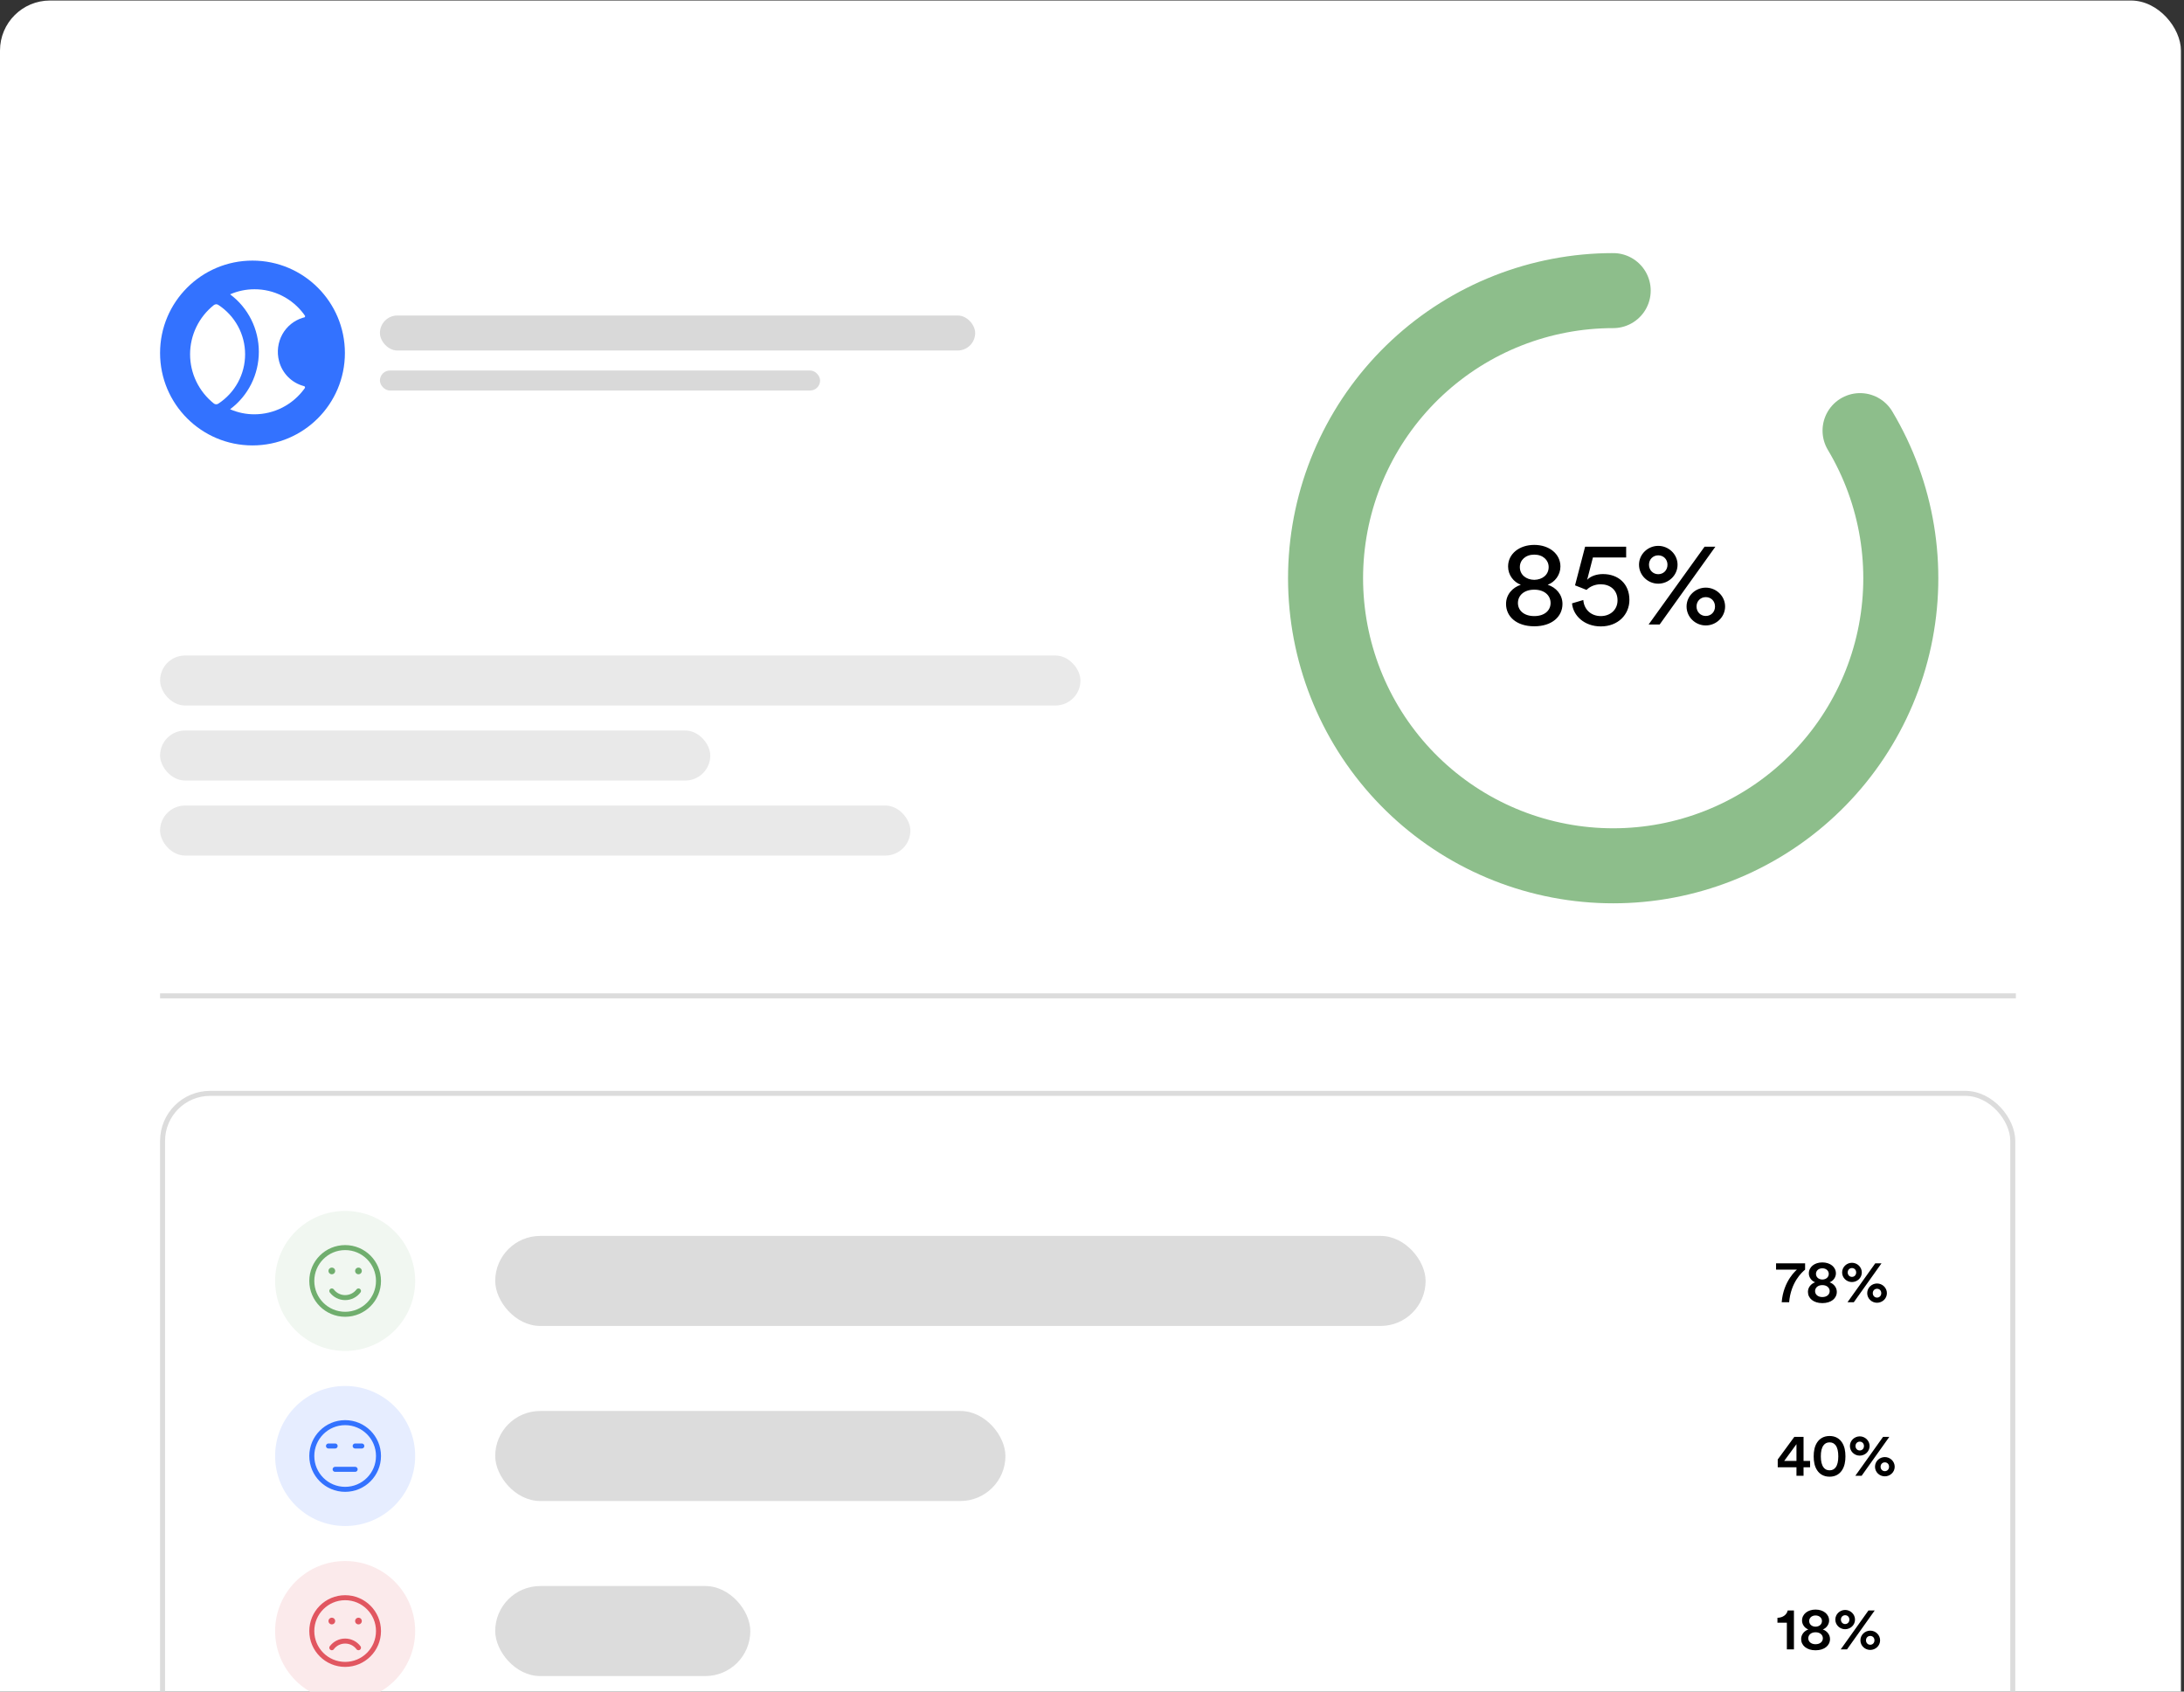 <svg width="386" height="299" viewBox="0 0 386 299" fill="none" xmlns="http://www.w3.org/2000/svg">
<rect x="0" y="0" width="386" height="299" fill="#333333" stroke="none"/>
<rect y="0.091" width="385.457" height="367.775" rx="8.841" fill="white"/>
<ellipse cx="44.624" cy="62.397" rx="16.334" ry="16.334" fill="#3372FF"/>
<path d="M53.911 68.481C53.91 68.512 53.904 68.543 53.893 68.572L53.797 68.706C52.78 70.106 51.453 71.244 49.922 72.03C48.391 72.816 46.699 73.227 44.982 73.231C43.498 73.236 42.029 72.932 40.667 72.337C42.242 71.166 43.522 69.637 44.405 67.873C45.287 66.108 45.747 64.159 45.747 62.181C45.747 60.204 45.287 58.254 44.405 56.49C43.522 54.725 42.242 53.196 40.667 52.025C42.029 51.433 43.497 51.128 44.98 51.129C46.67 51.123 48.337 51.517 49.85 52.278C51.363 53.04 52.679 54.149 53.693 55.516L53.915 55.843H53.927C53.928 55.855 53.928 55.867 53.927 55.879C53.928 55.917 53.92 55.955 53.904 55.99C53.889 56.025 53.867 56.056 53.839 56.082C53.706 56.114 53.575 56.151 53.449 56.191C51.957 56.662 50.696 57.687 49.921 59.06C49.11 60.51 48.894 62.223 49.32 63.832C49.595 64.885 50.14 65.846 50.9 66.618C51.66 67.39 52.607 67.945 53.647 68.228L53.775 68.262C53.816 68.282 53.85 68.313 53.874 68.352C53.898 68.39 53.911 68.435 53.911 68.481Z" fill="white"/>
<path d="M43.32 62.624C43.321 64.357 42.888 66.063 42.059 67.587C41.231 69.111 40.034 70.406 38.576 71.355C38.456 71.433 38.315 71.47 38.172 71.462C38.029 71.454 37.893 71.401 37.783 71.31C36.475 70.266 35.421 68.943 34.696 67.439C33.971 65.936 33.595 64.29 33.595 62.622C33.595 60.955 33.971 59.309 34.696 57.805C35.421 56.301 36.475 54.979 37.783 53.935C37.905 53.837 38.057 53.783 38.214 53.782C38.344 53.781 38.47 53.819 38.578 53.89C40.036 54.839 41.233 56.135 42.061 57.66C42.889 59.185 43.322 60.891 43.32 62.624Z" fill="white"/>
<rect x="67.147" y="55.766" width="105.205" height="6.189" rx="3.094" fill="#D9D9D9"/>
<rect x="67.147" y="65.491" width="77.799" height="3.536" rx="1.768" fill="#D9D9D9"/>
<rect x="28.29" y="115.863" width="162.67" height="8.841" rx="4.42" fill="#E9E9E9"/>
<rect x="28.29" y="129.124" width="97.248" height="8.841" rx="4.42" fill="#E9E9E9"/>
<rect x="28.29" y="142.385" width="132.611" height="8.841" rx="4.42" fill="#E9E9E9"/>
<path d="M285.115 51.367C272.252 51.367 259.867 56.243 250.457 65.013C241.048 73.782 235.312 85.793 234.406 98.624C233.501 111.454 237.493 124.151 245.579 134.155C253.664 144.159 265.241 150.726 277.976 152.532C290.712 154.339 303.658 151.25 314.206 143.889C324.755 136.527 332.12 125.441 334.818 112.865C337.516 100.288 335.346 87.156 328.746 76.116" stroke="#8DBE8B" stroke-width="13.261" stroke-linecap="round"/>
<path d="M271.165 102.49C272.629 102.468 273.711 101.577 273.711 100.24C273.711 99.01 272.714 98.034 271.165 98.034C269.616 98.034 268.618 99.01 268.618 100.24C268.618 101.577 269.701 102.468 271.165 102.49ZM271.165 108.897C273.011 108.897 274.05 107.879 274.05 106.585C274.05 105.269 272.989 104.229 271.165 104.229C269.34 104.229 268.279 105.269 268.279 106.585C268.279 107.879 269.319 108.897 271.165 108.897ZM271.165 110.701C268.003 110.701 266.178 108.961 266.178 106.754C266.178 105.078 267.324 103.847 268.788 103.359C267.536 102.893 266.539 101.662 266.539 100.134C266.539 97.885 268.534 96.315 271.165 96.315C273.796 96.315 275.79 97.885 275.79 100.134C275.79 101.62 274.814 102.893 273.541 103.359C275.005 103.826 276.151 105.078 276.151 106.754C276.151 108.961 274.326 110.701 271.165 110.701ZM277.839 106.648L279.834 106.054C279.961 107.752 281.213 108.897 282.931 108.897C284.565 108.897 285.881 107.815 285.881 106.118C285.881 104.229 284.502 103.275 282.91 103.275C281.934 103.275 281.001 103.657 280.406 104.272C279.685 103.996 279.07 103.72 278.37 103.466L280.152 96.633H287.408V98.543H281.531L280.513 102.49C281.128 101.811 282.231 101.471 283.313 101.471C286.008 101.471 287.981 103.19 287.981 106.033C287.981 108.621 285.987 110.722 282.931 110.722C280.003 110.722 278.03 108.812 277.839 106.648ZM291.442 99.816C291.442 100.792 292.163 101.492 293.075 101.492C294.009 101.492 294.709 100.792 294.709 99.816C294.709 98.861 294.009 98.161 293.075 98.161C292.163 98.161 291.442 98.861 291.442 99.816ZM289.68 99.816C289.68 97.949 291.251 96.485 293.075 96.485C294.9 96.485 296.491 97.949 296.491 99.816C296.491 101.704 294.9 103.169 293.075 103.169C291.251 103.169 289.68 101.704 289.68 99.816ZM299.844 107.2C299.844 108.176 300.565 108.876 301.478 108.876C302.411 108.876 303.111 108.176 303.111 107.2C303.111 106.245 302.411 105.545 301.478 105.545C300.565 105.545 299.844 106.245 299.844 107.2ZM298.083 107.2C298.083 105.333 299.653 103.869 301.478 103.869C303.302 103.869 304.894 105.333 304.894 107.2C304.894 109.088 303.302 110.552 301.478 110.552C299.653 110.552 298.083 109.088 298.083 107.2ZM293.33 110.383H291.378L301.265 96.633H303.175L293.33 110.383Z" fill="black"/>
<path d="M28.29 176.022H356.282" stroke="#DCDCDC" stroke-width="0.884"/>
<rect x="28.732" y="193.261" width="327.006" height="128.191" rx="8.399" stroke="#DCDCDC" stroke-width="0.884"/>
<circle cx="61.001" cy="226.414" r="12.377" fill="#F1F7F1"/>
<path d="M61.001 232.308C64.256 232.308 66.895 229.669 66.895 226.414C66.895 223.159 64.256 220.52 61.001 220.52C57.746 220.52 55.107 223.159 55.107 226.414C55.107 229.669 57.746 232.308 61.001 232.308Z" stroke="#70AE6E" stroke-width="0.884" stroke-linecap="round" stroke-linejoin="round"/>
<path d="M58.644 228.183C59.181 228.898 60.037 229.361 61.001 229.361C61.965 229.361 62.821 228.898 63.359 228.183" stroke="#70AE6E" stroke-width="0.884" stroke-linecap="round" stroke-linejoin="round"/>
<path d="M58.649 224.646H58.644M63.359 224.646H63.353" stroke="#70AE6E" stroke-width="1.179" stroke-linecap="round" stroke-linejoin="round"/>
<rect x="87.523" y="218.458" width="164.438" height="15.913" rx="7.957" fill="#DCDCDC"/>
<circle cx="61.001" cy="257.357" r="12.377" fill="#E6EDFF"/>
<path d="M61.001 263.251C64.256 263.251 66.895 260.612 66.895 257.357C66.895 254.102 64.256 251.463 61.001 251.463C57.746 251.463 55.107 254.102 55.107 257.357C55.107 260.612 57.746 263.251 61.001 263.251Z" stroke="#3372FF" stroke-width="0.884" stroke-linecap="round" stroke-linejoin="round"/>
<path d="M59.231 259.714H62.768" stroke="#3372FF" stroke-width="0.884" stroke-linecap="round" stroke-linejoin="round"/>
<path d="M58.054 255.589H59.233" stroke="#3372FF" stroke-width="0.884" stroke-linecap="round" stroke-linejoin="round"/>
<path d="M62.77 255.589H63.948" stroke="#3372FF" stroke-width="0.884" stroke-linecap="round" stroke-linejoin="round"/>
<rect x="87.523" y="249.4" width="90.176" height="15.913" rx="7.957" fill="#DCDCDC"/>
<circle cx="61.001" cy="288.299" r="12.377" fill="#FBEAEB"/>
<path d="M61.001 294.193C64.256 294.193 66.895 291.554 66.895 288.299C66.895 285.044 64.256 282.405 61.001 282.405C57.746 282.405 55.107 285.044 55.107 288.299C55.107 291.554 57.746 294.193 61.001 294.193Z" stroke="#E15660" stroke-width="0.884" stroke-linecap="round" stroke-linejoin="round"/>
<path d="M58.644 291.246C59.181 290.531 60.037 290.068 61.001 290.068C61.965 290.068 62.821 290.531 63.359 291.246" stroke="#E15660" stroke-width="0.884" stroke-linecap="round" stroke-linejoin="round"/>
<path d="M58.649 286.531H58.644M63.359 286.531H63.353" stroke="#E15660" stroke-width="1.179" stroke-linecap="round" stroke-linejoin="round"/>
<rect x="87.523" y="280.343" width="45.088" height="15.913" rx="7.957" fill="#DCDCDC"/>
<path d="M319.034 223.301V224.415C318.462 224.892 316.52 226.632 316.212 230.175H314.897C315.194 226.335 317.592 224.415 317.592 224.415H313.9V223.301H319.034ZM322.081 226.165C322.77 226.155 323.216 225.73 323.216 225.157C323.216 224.637 322.781 224.181 322.081 224.181C321.38 224.181 320.956 224.637 320.956 225.157C320.956 225.73 321.402 226.155 322.081 226.165ZM322.081 229.263C322.919 229.263 323.375 228.775 323.375 228.213C323.375 227.65 322.919 227.152 322.081 227.152C321.253 227.152 320.797 227.65 320.797 228.213C320.797 228.775 321.253 229.263 322.081 229.263ZM322.081 230.334C320.511 230.334 319.535 229.486 319.535 228.34C319.535 227.555 320.076 226.908 320.808 226.653C320.15 226.409 319.694 225.762 319.694 225.083C319.694 223.937 320.702 223.142 322.081 223.142C323.46 223.142 324.478 223.937 324.478 225.083C324.478 225.751 324.022 226.409 323.364 226.653C324.086 226.908 324.637 227.555 324.637 228.34C324.637 229.486 323.661 230.334 322.081 230.334ZM326.563 224.913C326.563 225.369 326.892 225.698 327.316 225.698C327.741 225.698 328.059 225.369 328.059 224.913C328.059 224.457 327.741 224.139 327.316 224.139C326.892 224.139 326.563 224.457 326.563 224.913ZM325.576 224.913C325.576 223.958 326.372 223.205 327.316 223.205C328.25 223.205 329.056 223.958 329.056 224.913C329.056 225.879 328.25 226.611 327.306 226.611C326.372 226.611 325.576 225.868 325.576 224.913ZM330.997 228.573C330.997 229.03 331.326 229.358 331.751 229.358C332.175 229.358 332.493 229.03 332.493 228.573C332.493 228.117 332.175 227.799 331.751 227.799C331.326 227.799 330.997 228.117 330.997 228.573ZM330.011 228.573C330.011 227.619 330.807 226.865 331.751 226.865C332.684 226.865 333.491 227.619 333.491 228.573C333.491 229.539 332.684 230.271 331.74 230.271C330.807 230.271 330.011 229.528 330.011 228.573ZM327.645 230.175H326.531L331.432 223.301H332.536L327.645 230.175Z" fill="black"/>
<path d="M314.197 259.35V257.971L317.125 253.982H318.759V258.226H319.915V259.35H318.759V260.857H317.507V259.35H314.197ZM317.507 258.226V255.266L315.343 258.226H317.507ZM321.813 257.419C321.813 258.289 321.972 258.958 322.301 259.382C322.534 259.69 322.863 259.891 323.362 259.891C323.861 259.891 324.179 259.69 324.423 259.382C324.752 258.958 324.9 258.289 324.9 257.419C324.9 256.549 324.752 255.881 324.423 255.457C324.179 255.149 323.861 254.948 323.362 254.948C322.863 254.948 322.534 255.149 322.301 255.457C321.962 255.881 321.813 256.549 321.813 257.419ZM320.551 257.419C320.551 256.507 320.699 255.648 321.166 254.948C321.611 254.279 322.333 253.823 323.362 253.823C324.391 253.823 325.102 254.279 325.547 254.948C326.014 255.648 326.163 256.507 326.163 257.419C326.163 258.332 326.014 259.191 325.547 259.891C325.102 260.56 324.391 261.016 323.362 261.016C322.333 261.016 321.611 260.56 321.166 259.891C320.699 259.191 320.551 258.332 320.551 257.419ZM327.941 255.595C327.941 256.051 328.27 256.38 328.694 256.38C329.118 256.38 329.437 256.051 329.437 255.595C329.437 255.138 329.118 254.82 328.694 254.82C328.27 254.82 327.941 255.138 327.941 255.595ZM326.954 255.595C326.954 254.64 327.75 253.887 328.694 253.887C329.628 253.887 330.434 254.64 330.434 255.595C330.434 256.56 329.628 257.292 328.683 257.292C327.75 257.292 326.954 256.549 326.954 255.595ZM332.375 259.255C332.375 259.711 332.704 260.04 333.129 260.04C333.553 260.04 333.871 259.711 333.871 259.255C333.871 258.799 333.553 258.48 333.129 258.48C332.704 258.48 332.375 258.799 332.375 259.255ZM331.389 259.255C331.389 258.3 332.184 257.547 333.129 257.547C334.062 257.547 334.868 258.3 334.868 259.255C334.868 260.22 334.062 260.952 333.118 260.952C332.184 260.952 331.389 260.21 331.389 259.255ZM329.023 260.857H327.909L332.81 253.982H333.914L329.023 260.857Z" fill="black"/>
<path d="M317.061 291.538H315.809V286.828H314.144V285.958C315.13 285.937 315.809 285.385 315.958 284.664H317.061V291.538ZM320.879 287.528C321.568 287.518 322.014 287.093 322.014 286.52C322.014 286 321.579 285.544 320.879 285.544C320.179 285.544 319.754 286 319.754 286.52C319.754 287.093 320.2 287.518 320.879 287.528ZM320.879 290.626C321.717 290.626 322.173 290.138 322.173 289.576C322.173 289.013 321.717 288.515 320.879 288.515C320.051 288.515 319.595 289.013 319.595 289.576C319.595 290.138 320.051 290.626 320.879 290.626ZM320.879 291.697C319.309 291.697 318.333 290.849 318.333 289.703C318.333 288.918 318.874 288.271 319.606 288.016C318.948 287.772 318.492 287.125 318.492 286.446C318.492 285.3 319.5 284.505 320.879 284.505C322.258 284.505 323.277 285.3 323.277 286.446C323.277 287.114 322.82 287.772 322.163 288.016C322.884 288.271 323.436 288.918 323.436 289.703C323.436 290.849 322.46 291.697 320.879 291.697ZM325.361 286.276C325.361 286.732 325.69 287.061 326.114 287.061C326.539 287.061 326.857 286.732 326.857 286.276C326.857 285.82 326.539 285.502 326.114 285.502C325.69 285.502 325.361 285.82 325.361 286.276ZM324.375 286.276C324.375 285.322 325.17 284.568 326.114 284.568C327.048 284.568 327.854 285.322 327.854 286.276C327.854 287.242 327.048 287.974 326.104 287.974C325.17 287.974 324.375 287.231 324.375 286.276ZM329.796 289.936C329.796 290.393 330.125 290.721 330.549 290.721C330.973 290.721 331.292 290.393 331.292 289.936C331.292 289.48 330.973 289.162 330.549 289.162C330.125 289.162 329.796 289.48 329.796 289.936ZM328.809 289.936C328.809 288.982 329.605 288.228 330.549 288.228C331.483 288.228 332.289 288.982 332.289 289.936C332.289 290.902 331.483 291.634 330.538 291.634C329.605 291.634 328.809 290.891 328.809 289.936ZM326.443 291.538H325.329L330.231 284.664H331.334L326.443 291.538Z" fill="black"/>
</svg>
